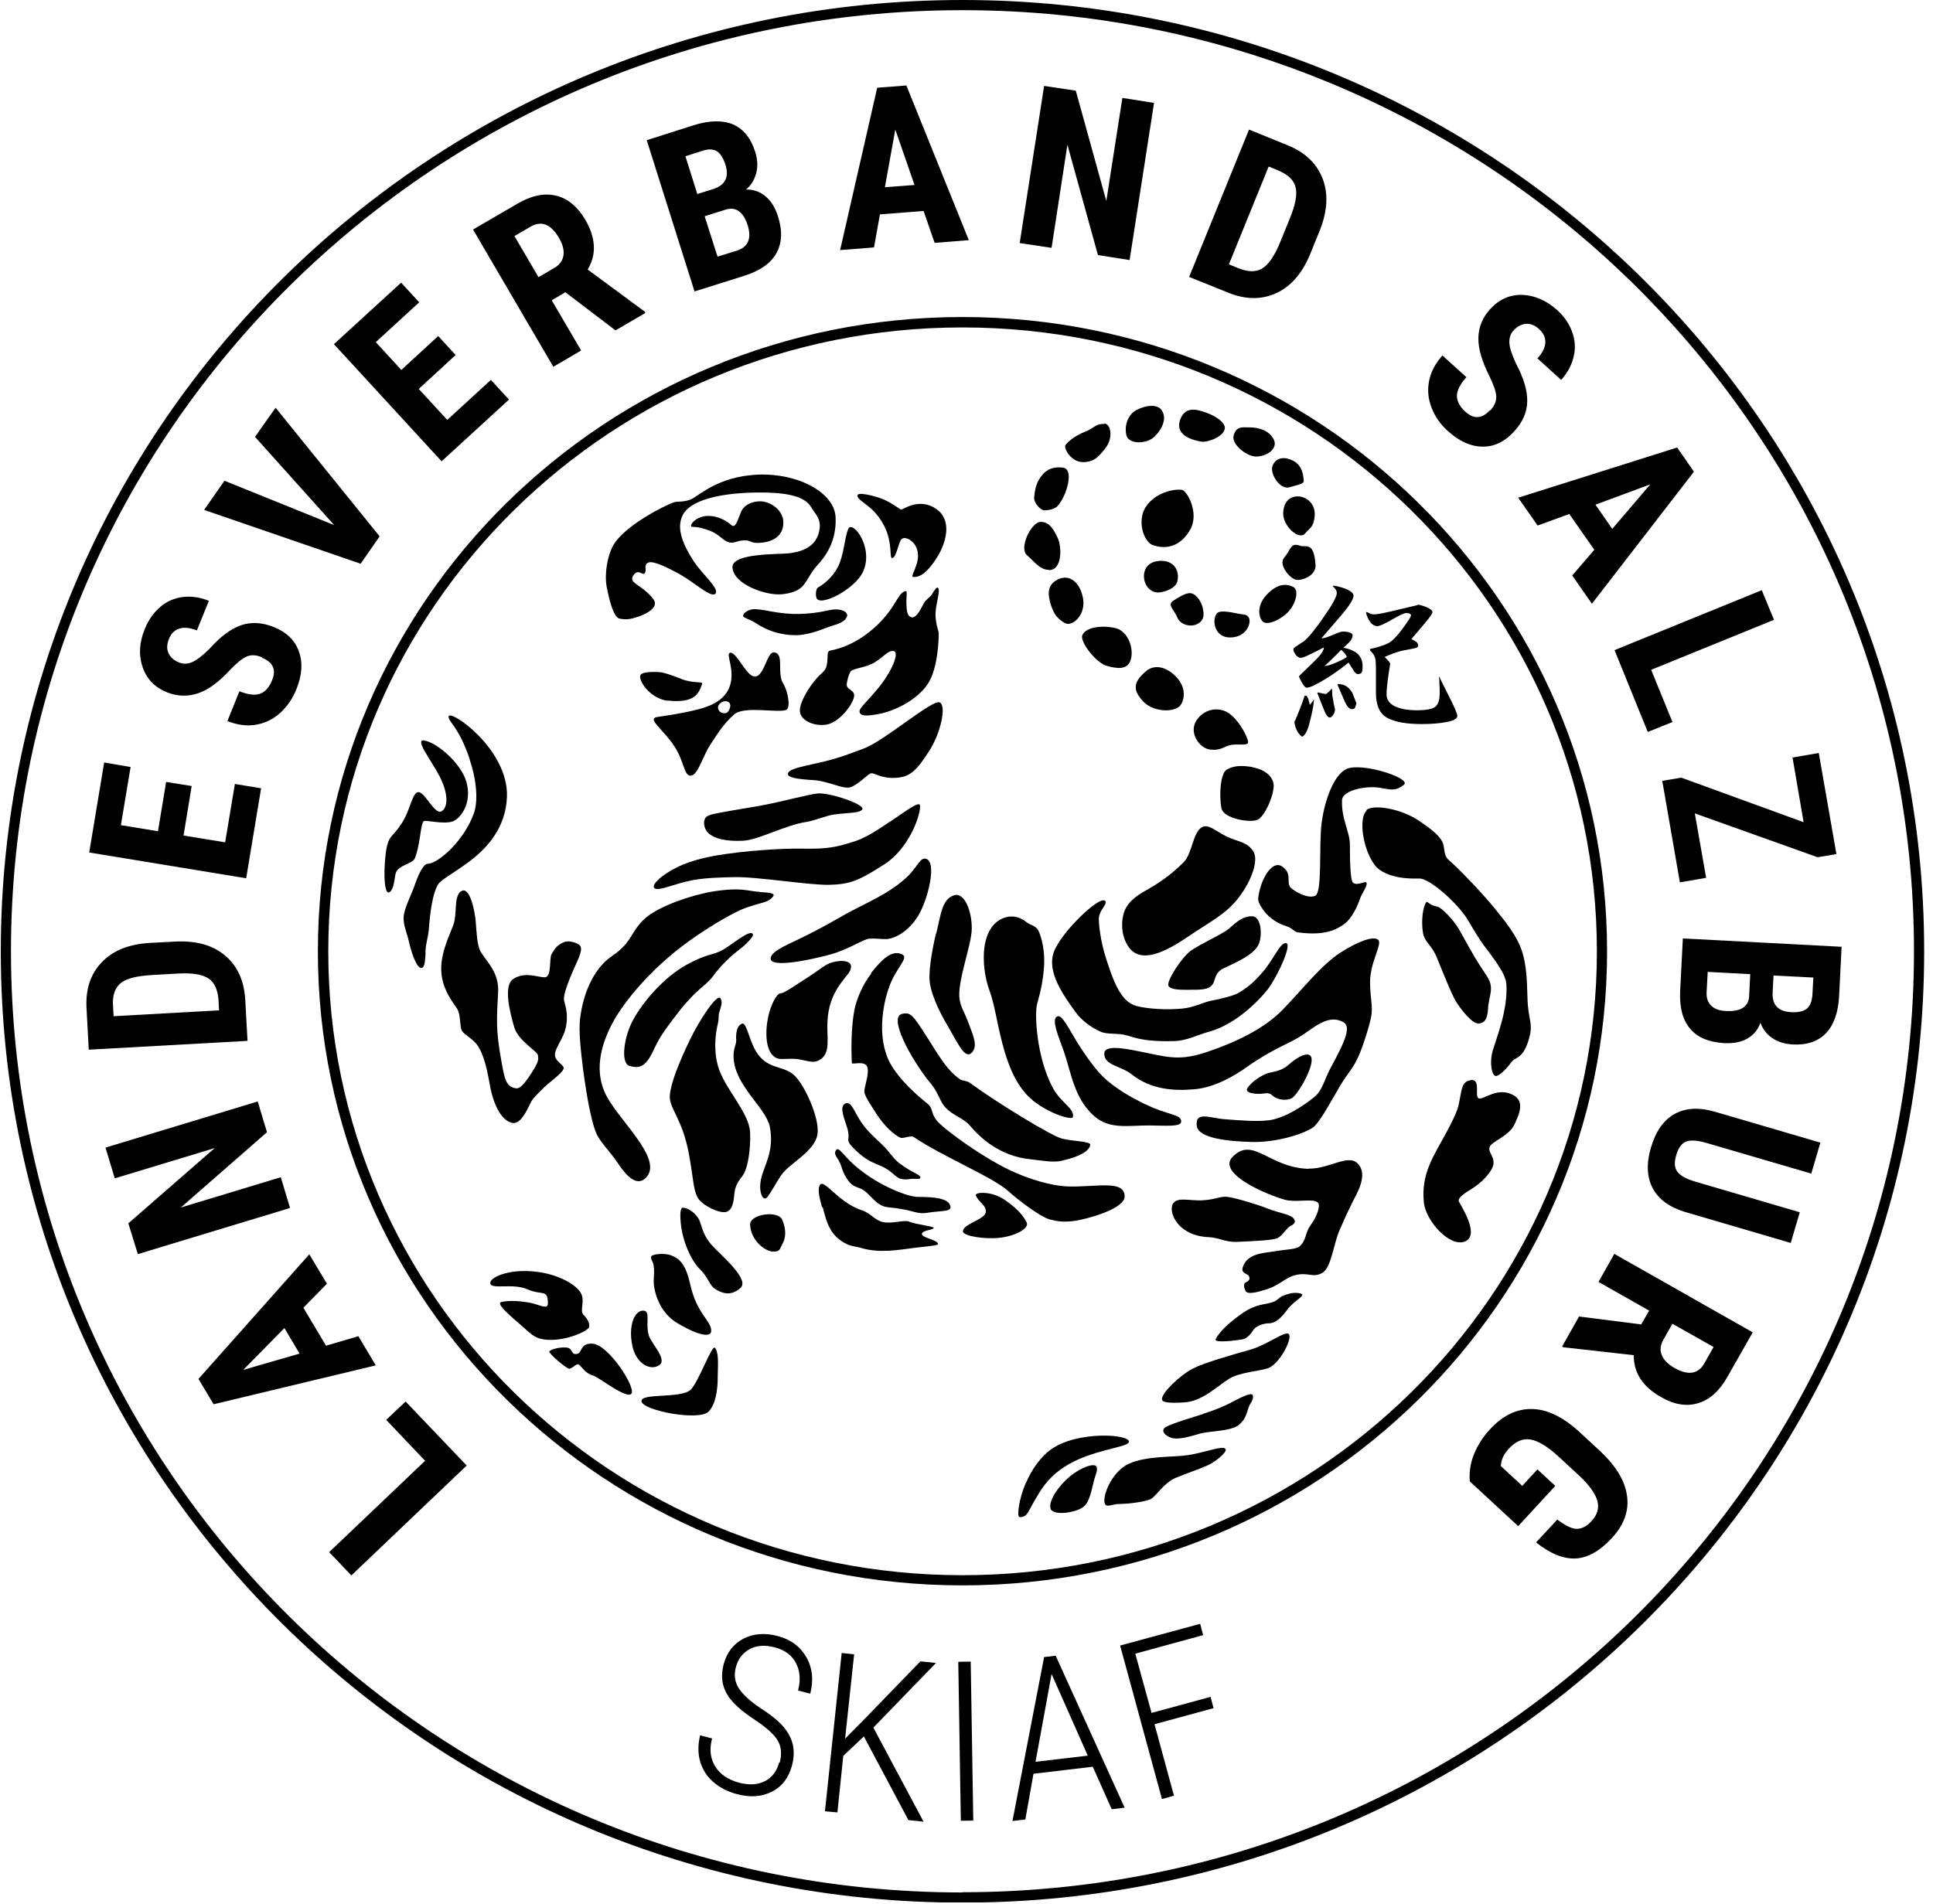 <svg width="201" height="198" viewBox="0 0 201 198" fill="none" xmlns="http://www.w3.org/2000/svg">
<g clip-path="url(#clip0_237_182787)">
<path d="M100.082 196.801C154.715 196.801 199.023 152.987 199.023 98.918C199.023 44.849 154.715 1.058 100.082 1.058C45.449 1.058 1.14 44.873 1.14 98.942C1.14 153.01 45.449 196.825 100.082 196.825M0.082 98.942C0.082 44.285 44.861 0 100.082 0C155.303 0 200.082 44.285 200.082 98.942C200.082 153.598 155.303 197.883 100.082 197.883C44.861 197.883 0.082 153.575 0.082 98.942Z" fill="black" style="fill:black;fill-opacity:1;"/>
<path d="M100.081 163.829C136.511 163.829 166.05 134.784 166.05 98.942C166.05 63.1 136.511 34.055 100.081 34.055C63.651 34.055 34.136 63.1 34.136 98.942C34.136 134.784 63.675 163.829 100.081 163.829ZM33.054 98.942C33.054 62.512 63.063 32.973 100.081 32.973C137.099 32.973 167.109 62.512 167.109 98.942C167.109 135.372 137.099 164.887 100.081 164.887C63.063 164.887 33.054 135.348 33.054 98.942Z" fill="black" style="fill:black;fill-opacity:1;"/>
<path d="M44.202 151.929L40.157 147.672L42.179 145.767L48.529 152.423L36.535 163.852L34.23 161.43L44.202 151.929Z" fill="black" style="fill:black;fill-opacity:1;"/>
<path d="M31.15 140.781L29.574 138.124L25.294 142.474L31.15 140.781ZM31.573 136.054L33.901 139.958L37.264 138.97L39.075 142.004L22.213 146.049L20.637 143.415L32.161 130.457L33.995 133.514L31.549 136.007L31.573 136.054Z" fill="black" style="fill:black;fill-opacity:1;"/>
<path d="M26.798 114.558L27.762 117.756L18.802 125.588L29.197 122.437L30.161 125.635L14.333 130.433L13.345 127.234L22.329 119.403L11.934 122.554L10.97 119.356L26.798 114.558Z" fill="black" style="fill:black;fill-opacity:1;"/>
<path d="M11.816 105.691L22.776 105.08L22.729 104.092C22.658 102.987 22.329 102.211 21.718 101.787C21.106 101.364 20.071 101.176 18.637 101.246L15.768 101.411C14.215 101.505 13.157 101.764 12.569 102.234C11.981 102.704 11.699 103.457 11.746 104.492L11.816 105.715V105.691ZM25.739 108.255L9.229 109.172L8.994 104.798C8.9 102.869 9.418 101.293 10.57 100.094C11.722 98.871 13.369 98.212 15.509 98.071L18.19 97.93C20.354 97.813 22.094 98.283 23.387 99.365C24.681 100.447 25.387 101.975 25.504 103.998L25.739 108.278V108.255Z" fill="black" style="fill:black;fill-opacity:1;"/>
<path d="M19.931 81.75L19.085 86.9L23.412 87.606L24.423 81.538L27.151 81.985L25.599 91.345L9.277 88.664L10.83 79.304L13.581 79.774L12.57 85.819L16.427 86.454L17.274 81.326L19.931 81.75Z" fill="black" style="fill:black;fill-opacity:1;"/>
<path d="M27.269 68.368C26.634 68.109 26.117 68.085 25.67 68.274C25.223 68.462 24.659 68.909 23.977 69.614C22.777 70.931 21.648 71.754 20.59 72.107C19.532 72.46 18.473 72.436 17.391 72.013C16.098 71.496 15.251 70.625 14.828 69.379C14.405 68.156 14.475 66.815 15.063 65.404C15.439 64.464 15.98 63.711 16.662 63.123C17.344 62.535 18.144 62.206 19.014 62.088C19.908 61.994 20.802 62.112 21.719 62.488L20.472 65.569C19.767 65.287 19.155 65.216 18.638 65.381C18.144 65.545 17.768 65.898 17.556 66.486C17.344 67.027 17.321 67.521 17.532 67.944C17.721 68.368 18.097 68.697 18.638 68.909C19.061 69.073 19.508 69.073 19.978 68.862C20.449 68.673 21.037 68.203 21.766 67.498C22.918 66.204 24 65.404 25.058 65.028C26.117 64.675 27.246 64.722 28.468 65.216C29.809 65.757 30.679 66.604 31.079 67.756C31.502 68.909 31.408 70.226 30.82 71.684C30.421 72.671 29.856 73.495 29.127 74.153C28.398 74.812 27.551 75.212 26.611 75.376C25.67 75.541 24.682 75.4 23.647 75L24.894 71.895C25.787 72.248 26.493 72.342 27.034 72.154C27.575 71.966 27.998 71.496 28.304 70.719C28.751 69.638 28.374 68.862 27.246 68.415" fill="black" style="fill:black;fill-opacity:1;"/>
<path d="M34.748 54.61L26.517 45.437L28.657 42.404L39.475 55.785L37.5 58.631L21.225 53.034L23.342 50L34.748 54.61Z" fill="black" style="fill:black;fill-opacity:1;"/>
<path d="M47.377 36.924L43.543 40.452L46.507 43.674L51.046 39.511L52.927 41.557L45.919 47.977L34.724 35.795L41.709 29.398L43.59 31.444L39.075 35.583L41.732 38.476L45.566 34.948L47.377 36.924Z" fill="black" style="fill:black;fill-opacity:1;"/>
<path d="M55.984 28.834L57.631 27.869C58.195 27.54 58.524 27.093 58.595 26.529C58.666 25.988 58.501 25.376 58.125 24.741C57.278 23.307 56.314 22.93 55.185 23.565L53.492 24.553L55.984 28.81V28.834ZM58.807 30.386L57.372 31.232L60.429 36.453L57.537 38.147L49.188 23.871L53.797 21.19C55.232 20.343 56.572 20.061 57.795 20.343C59.018 20.626 60.03 21.472 60.853 22.836C61.958 24.741 62.052 26.458 61.111 28.034L67.038 32.408L67.109 32.549L64.004 34.36L58.807 30.409V30.386Z" fill="black" style="fill:black;fill-opacity:1;"/>
<path d="M73.271 22.483L74.611 26.693L76.657 26.058C77.222 25.87 77.598 25.564 77.786 25.117C77.975 24.671 77.951 24.13 77.763 23.471C77.316 22.06 76.563 21.496 75.529 21.778L73.294 22.483H73.271ZM72.518 20.179L74.165 19.661C75.411 19.262 75.834 18.415 75.434 17.121C75.199 16.416 74.894 15.945 74.517 15.71C74.118 15.498 73.6 15.475 72.965 15.71L71.272 16.251L72.518 20.202V20.179ZM72.236 30.362L67.25 14.581L72.118 13.029C73.765 12.512 75.129 12.488 76.211 12.935C77.293 13.405 78.069 14.346 78.515 15.757C78.774 16.557 78.821 17.309 78.633 17.991C78.468 18.674 78.116 19.262 77.575 19.708C78.351 19.708 79.009 19.92 79.597 20.414C80.185 20.908 80.609 21.59 80.891 22.483C81.385 24.012 81.314 25.306 80.726 26.34C80.138 27.399 79.033 28.151 77.434 28.669L72.213 30.315L72.236 30.362Z" fill="black" style="fill:black;fill-opacity:1;"/>
<path d="M92.014 19.473L95.095 19.238L93.096 13.476L92.014 19.473ZM96.036 21.943L91.497 22.295L90.885 25.729L87.358 26.011L91.215 9.125L94.249 8.89L100.74 24.976L97.188 25.259L96.036 21.943Z" fill="black" style="fill:black;fill-opacity:1;"/>
<path d="M117.461 27.046L114.168 26.529L110.993 15.052L109.347 25.776L106.031 25.282L108.571 8.937L111.864 9.431L115.039 20.908L116.708 10.184L120.001 10.701L117.461 27.046Z" fill="black" style="fill:black;fill-opacity:1;"/>
<path d="M131.925 17.309L127.786 27.493L128.703 27.869C129.738 28.292 130.561 28.316 131.22 27.94C131.855 27.563 132.466 26.717 133.031 25.4L134.112 22.742C134.7 21.307 134.912 20.226 134.724 19.497C134.559 18.767 133.995 18.203 133.031 17.78L131.902 17.309H131.925ZM123.647 28.81L129.879 13.476L133.924 15.122C135.712 15.851 136.911 17.004 137.523 18.556C138.134 20.131 138.04 21.895 137.264 23.895L136.253 26.387C135.43 28.41 134.254 29.774 132.725 30.48C131.196 31.185 129.503 31.185 127.645 30.409L123.67 28.81H123.647Z" fill="black" style="fill:black;fill-opacity:1;"/>
<path d="M154.95 42.709C155.397 42.215 155.609 41.721 155.585 41.227C155.562 40.734 155.327 40.052 154.903 39.181C154.104 37.606 153.704 36.265 153.727 35.136C153.751 34.031 154.151 33.043 154.927 32.173C155.868 31.138 156.973 30.644 158.266 30.668C159.56 30.715 160.783 31.232 161.912 32.243C162.664 32.926 163.182 33.678 163.487 34.548C163.793 35.395 163.84 36.265 163.629 37.112C163.417 37.982 162.994 38.782 162.335 39.511L159.866 37.276C160.383 36.712 160.665 36.148 160.689 35.63C160.712 35.113 160.501 34.642 160.03 34.219C159.607 33.819 159.137 33.655 158.666 33.678C158.196 33.725 157.749 33.96 157.373 34.384C157.067 34.713 156.926 35.16 156.949 35.654C156.973 36.171 157.208 36.877 157.631 37.794C158.431 39.299 158.831 40.616 158.807 41.745C158.784 42.874 158.337 43.909 157.443 44.873C156.479 45.931 155.374 46.472 154.174 46.449C152.951 46.449 151.752 45.908 150.576 44.849C149.776 44.144 149.212 43.321 148.859 42.403C148.506 41.486 148.412 40.569 148.6 39.628C148.789 38.688 149.235 37.817 149.988 36.971L152.481 39.228C151.846 39.934 151.517 40.569 151.493 41.157C151.493 41.721 151.775 42.286 152.41 42.85C153.281 43.626 154.127 43.556 154.95 42.639" fill="black" style="fill:black;fill-opacity:1;"/>
<path d="M165.885 52.469L167.649 55.009L171.6 50.376L165.885 52.493V52.469ZM165.791 57.197L163.181 53.457L159.888 54.657L157.866 51.764L174.399 46.543L176.139 49.059L165.533 62.794L163.486 59.854L165.768 57.197H165.791Z" fill="black" style="fill:black;fill-opacity:1;"/>
<path d="M171.695 69.662L173.906 75.094L171.342 76.129L167.885 67.615L183.195 61.383L184.465 64.464L171.695 69.662Z" fill="black" style="fill:black;fill-opacity:1;"/>
<path d="M176.234 84.596L177.41 91.298L174.681 91.769L172.847 81.209L174.823 80.88L187.546 85.513L186.394 78.787L189.122 78.316L190.956 88.829L189.004 89.158L176.234 84.596Z" fill="black" style="fill:black;fill-opacity:1;"/>
<path d="M184.418 101.458L184.324 103.198C184.254 104.515 184.889 105.197 186.253 105.268C187.005 105.315 187.546 105.174 187.899 104.892C188.228 104.61 188.417 104.116 188.464 103.434L188.558 101.67L184.418 101.458ZM181.996 101.317L177.575 101.082L177.457 103.222C177.433 103.81 177.598 104.28 177.951 104.61C178.304 104.939 178.821 105.127 179.503 105.15C180.985 105.221 181.784 104.727 181.878 103.669L181.996 101.317ZM174.988 97.601L191.497 98.471L191.239 103.575C191.145 105.292 190.698 106.585 189.875 107.455C189.052 108.302 187.923 108.702 186.441 108.631C185.594 108.584 184.889 108.372 184.301 107.973C183.713 107.573 183.29 107.032 183.054 106.373C182.796 107.102 182.349 107.643 181.69 108.02C181.032 108.396 180.232 108.537 179.291 108.49C177.692 108.396 176.493 107.902 175.74 106.985C174.964 106.068 174.635 104.774 174.705 103.104L174.988 97.625V97.601Z" fill="black" style="fill:black;fill-opacity:1;"/>
<path d="M186.229 129.28L175.246 126.058C173.6 125.564 172.471 124.741 171.859 123.589C171.248 122.436 171.177 121.025 171.671 119.355C172.165 117.662 172.988 116.486 174.141 115.851C175.293 115.216 176.704 115.146 178.374 115.64L189.286 118.838L188.346 122.06L177.41 118.862C176.516 118.603 175.834 118.556 175.34 118.72C174.87 118.909 174.517 119.379 174.305 120.132C174.07 120.884 174.117 121.472 174.423 121.872C174.729 122.272 175.317 122.601 176.163 122.86L187.146 126.082L186.206 129.28H186.229Z" fill="black" style="fill:black;fill-opacity:1;"/>
<path d="M173.906 137.676L172.966 139.323C172.636 139.911 172.589 140.452 172.801 140.945C173.013 141.463 173.459 141.886 174.094 142.262C175.529 143.086 176.587 142.921 177.222 141.792L178.187 140.099L173.906 137.676ZM170.661 137.747L171.484 136.312L166.216 133.325L167.862 130.409L182.255 138.57L179.621 143.203C178.798 144.661 177.787 145.579 176.587 145.931C175.388 146.308 174.094 146.096 172.707 145.296C170.802 144.214 169.861 142.756 169.885 140.945L162.57 140.122L162.429 140.052L164.193 136.924L170.684 137.747H170.661Z" fill="black" style="fill:black;fill-opacity:1;"/>
<path d="M152.833 154.022C152.762 153.081 152.903 152.14 153.28 151.223C153.656 150.306 154.22 149.412 154.973 148.612C156.266 147.225 157.701 146.519 159.277 146.543C160.853 146.566 162.475 147.342 164.145 148.848L166.332 150.87C168.002 152.422 168.966 153.975 169.178 155.55C169.413 157.126 168.872 158.608 167.579 159.995C166.356 161.312 165.109 162.018 163.863 162.088C162.593 162.159 161.205 161.595 159.724 160.419L161.934 158.043C162.781 158.678 163.44 159.008 163.957 159.008C164.474 159.008 164.992 158.749 165.486 158.208C166.097 157.549 166.309 156.844 166.097 156.091C165.885 155.339 165.274 154.468 164.216 153.481L162.028 151.458C160.923 150.447 159.959 149.859 159.159 149.718C158.36 149.577 157.607 149.906 156.901 150.659C156.455 151.152 156.196 151.623 156.102 152.117L156.055 152.469L158.289 154.539L159.865 152.822L161.723 154.539L157.866 158.725L152.856 154.092L152.833 154.022Z" fill="black" style="fill:black;fill-opacity:1;"/>
<path d="M48.859 78.998C47.683 75.541 46.671 75.141 46.648 74.553C46.601 73.589 52.88 77.846 52.716 82.855C52.598 86.124 50.623 88.264 48.67 89.699C47.142 90.828 45.848 91.486 45.542 92.004C45.025 92.85 44.743 94.638 44.602 96.543C44.531 97.46 44.273 98.142 44.249 98.871C44.249 99.694 44.178 100.423 43.967 100.611C43.52 101.011 42.885 99.553 42.532 97.977C42.321 97.013 41.944 96.284 41.968 95.437C41.991 94.497 42.767 93.133 43.167 91.933C43.567 90.757 44.084 89.84 44.461 89.84C45.519 89.84 48.247 87.488 49.282 84.572C49.729 83.302 49.564 81.115 48.835 78.998" fill="#E2001A" style="fill:#E2001A;fill:color(display-p3 0.886 0 0.102);fill-opacity:1;"/>
<path d="M44.084 77.022C45.237 77.116 47.918 79.257 48.506 81.35C49.117 83.561 47.871 85.16 47.048 85.442C46.084 85.748 44.32 85.277 44.084 85.395C43.708 85.607 43.732 87.841 43.12 89.299C42.885 89.84 41.38 89.981 41.145 90.828C41.004 91.392 40.98 92.403 40.557 92.756C39.757 93.391 39.922 89.252 40.251 87.958C40.51 86.876 40.862 87.018 41.756 85.654C42.673 84.266 42.862 82.408 43.497 82.385C44.179 82.338 45.19 84.76 45.895 84.384C46.578 84.031 46.672 82.596 45.707 80.738C44.79 78.974 43.12 76.928 44.084 76.999" fill="#E2001A" style="fill:#E2001A;fill:color(display-p3 0.886 0 0.102);fill-opacity:1;"/>
<path d="M69.437 72.883C67.768 72.695 66.474 71.025 66.568 70.296C66.639 69.849 67.838 69.873 68.473 69.896C69.038 69.92 70.072 70.296 70.872 70.625C72.165 71.119 73.106 70.837 73.012 71.119C72.659 72.177 72.189 73.165 69.414 72.86" fill="#E2001A" style="fill:#E2001A;fill:color(display-p3 0.886 0 0.102);fill-opacity:1;"/>
<path d="M47.941 92.709C48.811 92.074 49.376 94.661 49.47 95.884C49.564 97.107 49.611 98.001 49.846 98.683C50.152 99.624 51.916 100.87 51.798 103.128C51.657 105.95 51.539 107.008 52.104 110.183C52.457 112.135 52.574 113.1 53.727 113.194C54.056 113.194 54.479 112.817 55.208 111.688C55.937 110.56 56.032 110.254 55.937 109.76C55.867 109.29 53.891 108.278 53.468 106.82C52.998 105.221 52.339 102.516 53.35 101.834C54.55 101.011 55.914 101.646 56.643 101.646C57.395 101.646 57.09 99.694 57.349 99.247C57.701 98.612 57.983 98.26 58.666 97.977C59.018 97.813 59.794 97.954 60.218 98.26C60.735 98.636 60.171 99.624 59.583 100.964C58.995 102.328 58.595 103.481 58.642 103.951C58.689 104.421 59.112 105.197 58.877 106.632C58.642 108.161 57.466 109.148 57.748 109.972C57.889 110.371 58.572 110.818 58.618 111.03C58.689 111.406 57.584 112.229 57.019 112.7C56.455 113.17 55.632 114.017 55.349 114.393C55.067 114.746 54.338 116.957 53.303 116.792C52.175 116.604 51.304 114.957 50.928 112.794C50.552 110.63 50.105 109.031 49.258 108.278C48.411 107.526 47.988 107.432 47.918 106.844C47.824 106.185 47.824 105.433 47.565 104.962C47.283 104.492 46.154 103.198 45.919 101.411C45.66 99.459 46.671 97.436 47.118 96.26C47.588 95.037 47.142 93.25 47.941 92.686" fill="#E2001A" style="fill:#E2001A;fill:color(display-p3 0.886 0 0.102);fill-opacity:1;"/>
<path d="M74.659 73.565C74.659 73.918 74.965 74.2 75.341 74.177C75.576 74.177 75.764 74.059 75.905 73.612C75.999 73.306 75.905 72.93 75.435 72.93C75.035 72.93 74.682 73.26 74.659 73.565ZM75.882 67.897C76.587 67.686 77.599 70.437 78.539 70.367C79.48 70.273 79.762 67.803 80.468 67.85C81.62 67.944 80.727 69.99 81.456 71.119C81.902 71.848 82.255 73.589 81.761 73.824C80.962 74.2 77.434 73.377 76.352 74.294C75.2 75.306 74.565 76.387 73.836 77.493C73.106 78.575 72.589 80.597 71.86 80.668C71.108 80.762 71.178 79.21 70.12 77.61C68.967 75.87 67.368 74.835 68.215 74.6C68.473 74.529 69.767 74.388 71.249 74.083C73.083 73.706 75.223 73.236 75.882 71.378C76.47 69.708 75.458 68.038 75.882 67.921" fill="#E2001A" style="fill:#E2001A;fill:color(display-p3 0.886 0 0.102);fill-opacity:1;"/>
<path d="M66.31 64.158C67.533 63.734 68.168 63.217 68.097 62.653C68.05 62.323 67.415 61.665 66.78 61.194C66.075 60.654 65.439 60.442 65.886 59.807C66.404 59.101 66.827 59.924 67.039 59.619C67.321 59.242 66.851 58.772 67.415 58.513C67.885 58.278 69.461 59.031 70.825 59.807C72.26 60.63 74 62.253 74.4 61.735C74.823 61.194 73.012 59.736 72.072 58.278C71.107 56.749 70.261 55.009 70.99 53.574C71.978 51.646 76.211 51.199 79.221 51.223C82.326 51.246 83.76 51.764 84.348 52.751C84.795 53.504 85.312 53.88 85.242 54.868C85.03 57.032 83.125 57.408 82.02 57.549C80.985 57.667 76.093 57.502 76.164 59.007C76.258 60.771 79.645 61.971 81.314 61.806C82.443 61.688 83.172 61.383 83.619 60.771C84.113 60.112 84.348 59.477 85.007 58.772C85.759 57.949 87.006 56.373 86.888 53.81C86.794 51.27 83.055 49.2 78.845 49.365C74.494 49.529 72.542 51.74 71.695 51.999C70.872 52.257 70.378 52.116 70.026 52.257C68.803 52.728 65.534 54.421 64.075 56.255C63.158 57.408 62.829 59.713 63.088 61.053C63.417 62.7 63.84 64.252 64.452 64.346C65.134 64.463 65.534 64.416 66.286 64.158" fill="#E2001A" style="fill:#E2001A;fill:color(display-p3 0.886 0 0.102);fill-opacity:1;"/>
<path d="M81.385 53.786C81.714 55.268 80.867 56.444 78.751 56.467C77.904 56.467 78.069 56.068 77.034 56.232C76.658 56.279 76.211 56.538 75.764 56.397C75.129 56.185 74.823 55.621 73.977 55.268C73.177 54.939 72.542 54.797 72.001 54.797C71.531 54.797 72.236 53.763 73.436 53.669C74.635 53.575 75.623 54.233 76.023 54.586C76.469 54.986 76.634 54.28 77.034 53.292C77.34 52.516 78.163 52.14 79.056 52.14C79.997 52.14 81.15 52.892 81.361 53.81" fill="#E2001A" style="fill:#E2001A;fill:color(display-p3 0.886 0 0.102);fill-opacity:1;"/>
<path d="M89.169 51.576C89.028 51.082 91.027 51.576 91.897 51.952C92.815 52.352 93.591 52.987 93.708 53.01C93.873 53.01 95.566 51.717 97.33 52.916C99 54.045 98.459 56.327 97.448 57.949C96.436 59.572 95.684 60.019 95.002 60.019C94.508 60.019 95.66 58.772 95.425 57.408C95.237 56.256 94.085 55.691 93.732 56.091C93.403 56.444 93.238 57.973 92.768 58.043C92.462 58.09 92.838 56.444 91.945 54.704C90.839 52.54 89.334 52.258 89.146 51.576" fill="#E2001A" style="fill:#E2001A;fill:color(display-p3 0.886 0 0.102);fill-opacity:1;"/>
<path d="M78.609 63.358C79.809 63.452 80.679 63.782 82.49 63.852C83.101 63.876 84.23 63.829 85.194 63.664C85.829 63.57 86.37 63.382 86.935 63.382C87.758 63.382 88.275 63.782 88.04 64.205C87.664 64.887 86.817 64.934 85.806 65.334C84.653 65.804 83.501 66.086 82.631 66.063C81.055 66.039 79.715 65.546 78.68 64.863C77.857 64.299 77.151 64.299 77.292 63.946C77.386 63.688 77.927 63.311 78.586 63.358" fill="#E2001A" style="fill:#E2001A;fill:color(display-p3 0.886 0 0.102);fill-opacity:1;"/>
<path d="M87.147 58.913C86.606 60.042 85.618 60.795 85.03 61.124C84.842 61.242 84.795 61.853 84.889 62.159C85.171 63.194 88.91 61.312 89.757 59.431C90.886 56.867 88.605 54.045 88.205 55.009C87.805 55.95 87.781 57.62 87.147 58.937" fill="#E2001A" style="fill:#E2001A;fill:color(display-p3 0.886 0 0.102);fill-opacity:1;"/>
<path d="M94.767 64.205C95.19 64.322 95.613 63.64 96.06 62.747C96.225 62.394 96.695 62.135 96.883 61.853C97.213 61.312 97.424 60.959 97.565 61.171C97.8 61.618 97.213 62.982 97.283 64.111C97.354 65.169 97.589 65.498 97.612 65.875C97.612 66.439 97.542 69.52 96.483 71.119C95.425 72.742 93.144 73.894 91.545 74.224C89.945 74.553 89.475 74.435 89.381 74.059C89.287 73.683 90.086 73.071 91.38 71.496C92.721 69.849 93.591 67.803 92.909 67.709C92.344 67.638 91.897 68.297 91.004 68.861C89.992 69.473 88.722 69.496 88.464 69.826C88.228 70.131 88.064 70.931 88.04 71.19C88.04 71.778 88.887 71.731 88.816 72.413C88.722 73.189 87.405 75 86.088 75.329C84.771 75.635 83.172 74.953 83.172 73.918C83.172 72.812 84.513 70.837 85.383 70.084C85.9 69.638 85.994 69.332 86.041 68.579C86.088 67.921 85.994 67.709 86.441 67.638C87.288 67.474 88.487 67.074 89.781 66.18C91.215 65.193 92.274 63.97 92.885 62.982C93.52 61.994 93.661 61.618 94.155 61.477C94.39 61.406 94.226 62.041 94.249 62.747C94.273 63.429 94.296 64.087 94.79 64.205" fill="#E2001A" style="fill:#E2001A;fill:color(display-p3 0.886 0 0.102);fill-opacity:1;"/>
<path d="M85.853 79.163C87.499 78.763 89.192 78.081 89.945 77.799C92.132 76.905 96.883 72.789 97.683 73.048C98.459 73.283 97.847 76.247 96.577 78.175C95.354 80.056 94.672 80.856 93.049 80.903C91.497 80.974 90.862 80.268 90.486 80.456C90.11 80.644 89.122 81.703 88.369 81.891C87.617 82.079 86.112 81.232 84.606 81.138C83.101 81.044 81.714 80.903 81.949 80.386C82.207 79.868 83.877 79.657 85.853 79.163Z" fill="#E2001A" style="fill:#E2001A;fill:color(display-p3 0.886 0 0.102);fill-opacity:1;"/>
<path d="M73.247 85.371C73.318 84.736 74 84.713 75.105 84.478C76.493 84.219 78.374 83.937 79.432 83.725C81.525 83.325 83.971 82.643 85.006 82.526C86.182 82.385 90.157 83.702 89.639 84.219C89.263 84.595 88.299 84.501 86.723 84.713C85.971 84.807 84.748 85.348 83.83 85.489C81.714 85.795 78.844 87.37 77.269 87.441C75.858 87.511 73.012 87.394 73.224 85.348" fill="#E2001A" style="fill:#E2001A;fill:color(display-p3 0.886 0 0.102);fill-opacity:1;"/>
<path d="M92.556 85.466C94.155 84.36 95.59 83.302 95.66 83.749C95.801 84.572 94.602 88.194 91.968 89.887C89.334 91.581 88.44 91.957 86.276 92.027C84.113 92.074 78.656 91.157 76.305 91.228C75.223 91.251 73.506 91.275 72.048 91.534C70.119 91.91 68.543 92.686 68.097 92.404C67.532 92.051 69.084 90.734 71.036 89.911C71.766 89.605 73.012 89.229 74.494 88.97C77.457 88.476 81.314 88.217 83.454 88.264C86.041 88.311 86.982 88.123 88.981 87.465C89.992 87.135 91.333 86.289 92.556 85.442" fill="#E2001A" style="fill:#E2001A;fill:color(display-p3 0.886 0 0.102);fill-opacity:1;"/>
<path d="M79.009 92.78C79.973 92.827 80.585 92.897 80.42 93.179C79.856 94.073 78.609 93.791 76.375 94.943C74.682 95.814 72.659 97.13 71.671 97.86C67.509 100.846 64.898 104.28 63.887 106.044C62.617 108.278 61.747 111.053 62.876 113.593C64.075 116.345 69.084 120.484 67.179 122.483C66.239 123.448 65.157 122.366 64.216 120.931C63.534 119.896 62.57 118.956 62.123 118.109C61.535 117.004 61.018 114.087 60.641 111.289C60.383 109.266 60.171 107.22 60.312 105.997C60.712 102.657 62.099 100.658 63.228 99.741C63.863 99.224 64.099 99.2 64.898 98.377C65.698 97.53 66.051 96.284 67.344 95.296C68.779 94.191 71.86 93.085 74.188 92.709C77.222 92.239 77.739 92.709 79.033 92.756" fill="#E2001A" style="fill:#E2001A;fill:color(display-p3 0.886 0 0.102);fill-opacity:1;"/>
<path d="M78.303 97.225C78.303 97.39 77.856 97.954 77.292 98.424C76.445 99.106 75.293 99.93 73.976 101.74C73.506 102.375 72.259 103.034 70.566 105.245C69.437 106.726 68.708 107.62 68.026 109.078C67.414 110.395 66.85 111.336 65.415 110.842C64.522 110.536 64.874 107.808 65.839 106.068C66.803 104.28 68.967 101.67 71.412 100.329C73.459 99.201 74.117 99.342 75.058 98.848C75.975 98.377 78.209 96.402 78.303 97.249" fill="#E2001A" style="fill:#E2001A;fill:color(display-p3 0.886 0 0.102);fill-opacity:1;"/>
<path d="M84.395 97.013C86.206 96.096 88.017 94.99 88.699 94.661C91.404 93.297 92.885 92.545 94.296 91.228C95.425 90.169 95.66 89.134 96.295 89.323C97.448 89.652 96.507 93.556 95.472 95.249C94.438 96.942 92.956 97.672 92.086 97.672C91.521 97.672 90.98 97.578 90.416 97.625C89.734 97.672 88.229 98.777 86.253 99.294C84.254 99.835 79.95 100.752 80.138 99.624C80.279 98.8 82.184 98.165 84.348 97.037" fill="#E2001A" style="fill:#E2001A;fill:color(display-p3 0.886 0 0.102);fill-opacity:1;"/>
<path d="M88.369 100.988C88.063 101.693 86.182 103.034 86.041 106.256C85.947 107.949 86.441 109.572 85.194 110.254C84.653 110.56 84.253 110.418 83.266 110.207C82.442 110.019 81.384 110.207 80.961 110.113C79.691 109.83 79.432 107.667 79.926 105.55C80.114 104.727 80.679 103.363 81.149 103.316C81.596 103.292 82.772 102.422 83.854 101.74C85.547 100.658 85.759 100.306 86.605 100.07C87.475 99.835 88.886 99.835 88.393 100.964" fill="#E2001A" style="fill:#E2001A;fill:color(display-p3 0.886 0 0.102);fill-opacity:1;"/>
<path d="M76.539 108.043C76.539 107.126 76.704 106.656 77.151 106.468C77.668 106.256 77.927 108.514 78.844 109.69C79.973 111.171 81.29 110.842 82.419 111.689C83.548 112.535 85.265 116.275 85.006 117.968C84.724 119.755 82.137 120.955 81.267 122.178C80.702 122.977 80.373 123.73 79.785 124.506C79.385 125.023 78.844 124.083 79.126 122.672C79.409 121.261 80.561 119.755 80.044 117.168C79.644 115.216 76.398 112.912 76.281 109.995C76.234 109.007 76.563 108.772 76.563 108.067" fill="#E2001A" style="fill:#E2001A;fill:color(display-p3 0.886 0 0.102);fill-opacity:1;"/>
<path d="M74.917 103.833C75.129 104.186 75.035 104.515 74.823 105.197C74.682 105.597 74.752 105.974 74.682 106.303C74.423 107.361 74.165 109.007 74.635 110.795C75.246 113.123 77.904 115.663 77.998 117.78C78.069 119.379 77.81 121.543 77.175 122.342C76.516 123.142 76.399 123.706 76.352 124.271C76.281 124.953 76.187 125.8 75.552 126.035C74.941 126.27 73.036 125.423 72.542 124.553C72.071 123.706 72.095 122.436 71.624 119.967C70.942 116.298 69.555 115.263 69.649 113.946C69.743 112.629 70.66 110.395 71.695 108.231C72.73 106.068 74.588 103.269 74.917 103.833Z" fill="#E2001A" style="fill:#E2001A;fill:color(display-p3 0.886 0 0.102);fill-opacity:1;"/>
<path d="M70.966 125.611C71.578 125.588 72.448 126.246 72.753 126.975C73.036 127.728 73.153 128.598 74.117 129.61C75.105 130.668 77.951 133.067 77.01 133.937C76.187 134.689 75.387 134.642 74.541 134.172C73.694 133.702 73.788 133.02 72.824 132.055C71.719 130.95 71.037 128.998 70.848 127.681C70.66 126.364 70.731 125.588 71.013 125.588" fill="#E2001A" style="fill:#E2001A;fill:color(display-p3 0.886 0 0.102);fill-opacity:1;"/>
<path d="M73.953 138.405C73.929 139.417 71.671 138.405 70.237 137.488C68.449 136.312 67.909 134.078 67.979 133.043C68.144 131.044 67.697 131.303 67.697 130.738C67.697 130.409 69.155 130.292 69.813 130.574C70.472 130.856 71.248 131.209 71.766 133.561C72.448 136.665 73.976 137.371 73.953 138.405Z" fill="#E2001A" style="fill:#E2001A;fill:color(display-p3 0.886 0 0.102);fill-opacity:1;"/>
<path d="M74.329 140.169C74.706 140.569 74.682 141.604 74.635 142.992C74.635 143.556 74.659 145.79 73.694 146.801C72.683 147.836 66.898 146.707 66.709 145.767C66.521 144.826 70.849 145.508 71.836 144.52C72.636 143.721 74.024 139.864 74.329 140.169Z" fill="#E2001A" style="fill:#E2001A;fill:color(display-p3 0.886 0 0.102);fill-opacity:1;"/>
<path d="M67.462 138.876C67.744 139.793 69.461 141.416 68.52 142.004C67.556 142.615 66.098 141.745 65.745 139.934C65.322 137.841 65.98 136.289 66.897 136.312C67.697 136.359 67.085 137.629 67.462 138.852" fill="#E2001A" style="fill:#E2001A;fill:color(display-p3 0.886 0 0.102);fill-opacity:1;"/>
<path d="M77.998 127.399C77.927 126.27 80.89 125.846 81.337 126.858C81.784 127.916 81.713 128.739 81.361 129.374C81.055 129.915 81.149 130.174 80.397 130.174C79.644 130.174 78.092 129.115 77.998 127.375" fill="#E2001A" style="fill:#E2001A;fill:color(display-p3 0.886 0 0.102);fill-opacity:1;"/>
<path d="M85.476 125.541C85.241 124.67 85.029 123.894 85.194 123.377C85.547 122.295 87.052 125.047 89.616 125.87C90.556 126.176 90.956 126.952 91.897 127.116C92.767 127.281 94.061 126.858 94.507 127.046C95.331 127.399 97.306 127.54 97.071 127.751C96.859 127.939 95.777 127.986 95.871 128.386C95.966 128.763 97.447 128.927 97.541 129.374C97.588 129.539 96.53 129.609 95.166 129.774C93.426 129.986 91.45 130.385 89.475 129.774C89.004 129.633 88.534 129.633 88.063 129.398C86.299 128.551 85.947 127.116 85.547 125.541" fill="#E2001A" style="fill:#E2001A;fill:color(display-p3 0.886 0 0.102);fill-opacity:1;"/>
<path d="M87.264 120.767C86.865 120.179 86.7 119.92 86.959 119.591C87.241 119.214 87.805 120.367 89.24 121.519C91.521 123.377 94.414 124.483 95.425 124.483C97.119 124.483 98.506 124.624 98.788 125.329C99.094 126.082 98.036 125.87 96.296 126.152C95.519 126.27 94.908 125.964 94.155 125.823C93.332 125.658 92.462 125.564 92.18 125.541C91.121 125.353 90.487 124.247 89.852 123.824C89.263 123.401 88.746 123.589 88.135 122.695C87.476 121.754 87.57 121.237 87.241 120.79" fill="#E2001A" style="fill:#E2001A;fill:color(display-p3 0.886 0 0.102);fill-opacity:1;"/>
<path d="M101.47 124.318C101.728 125.047 102.599 125.329 102.504 126.082C102.41 126.834 100.059 127.328 100.129 128.081C100.176 128.575 102.434 128.904 103.916 128.739C105.35 128.598 107.138 127.822 106.738 127.093C106.244 126.176 105.515 125.517 104.504 124.812C103.092 123.824 101.352 123.989 101.47 124.318Z" fill="#E2001A" style="fill:#E2001A;fill:color(display-p3 0.886 0 0.102);fill-opacity:1;"/>
<path d="M90.557 101.223C91.638 99.859 92.697 98.753 93.779 99.247C94.578 99.6 93.214 100.588 92.485 102.563C91.897 104.163 91.615 106.091 91.756 107.69C91.85 108.702 92.109 109.878 92.697 110.818C94.061 113.029 96.272 114.605 96.577 114.911C97.024 115.381 96.789 115.71 97.377 116.51C97.988 117.333 102.574 120.72 105.749 122.037C106.925 122.53 109.136 123.354 111.206 123.401C114.216 123.448 116.897 122.719 116.944 124.412C116.991 125.729 113.04 126.787 111.77 126.975C110.547 127.14 109.912 127.022 109.183 126.834C108.125 126.552 105.82 124.765 104.832 123.871C103.256 122.436 97.941 120.249 95.001 118.25C94.743 118.062 93.943 118.415 93.684 118.344C92.979 118.086 91.897 117.027 91.168 115.898C90.557 114.934 89.874 113.97 89.874 113.499C89.874 113.029 90.533 111.312 90.086 110.795C89.663 110.348 88.605 110.748 88.581 110.56C88.51 109.266 88.487 106.938 88.84 105.056C89.075 103.88 89.71 102.375 90.604 101.246" fill="#E2001A" style="fill:#E2001A;fill:color(display-p3 0.886 0 0.102);fill-opacity:1;"/>
<path d="M97.354 97.084C97.824 95.226 97.918 93.485 99.235 93.109C100.293 92.803 101.069 94.755 101.046 96.59C101.046 98.189 99.635 101.787 99.752 103.692C99.823 104.633 100.246 105.15 100.717 106.42C101.234 107.784 101.728 108.866 100.999 109.525C100.317 110.16 99.588 108.466 98.6 106.797C97.589 105.103 96.648 103.081 96.648 101.67C96.648 100.47 96.93 98.753 97.33 97.084" fill="#E2001A" style="fill:#E2001A;fill:color(display-p3 0.886 0 0.102);fill-opacity:1;"/>
<path d="M104.973 95.343C105.514 95.249 106.196 95.461 106.737 95.908C107.114 96.237 107.702 96.213 108.007 96.849C108.384 97.695 108.642 99.036 108.572 100.376C108.478 101.881 108.266 102.916 107.843 104.421C107.56 105.433 107.772 109.948 109.465 113.123C110.336 114.746 111.77 115.287 111.559 116.181C111.465 116.58 108.713 115.687 107.114 114.205C104.08 111.406 103.868 105.621 102.904 103.057C101.963 100.564 101.751 95.814 104.973 95.32" fill="#E2001A" style="fill:#E2001A;fill:color(display-p3 0.886 0 0.102);fill-opacity:1;"/>
<path d="M96.742 112.653C94.625 110.019 92.391 105.809 93.779 105.456C94.696 105.221 94.931 105.597 96.342 107.784C97.424 109.454 98.365 111.242 99.823 112.253C100.058 112.418 100.505 112.37 100.858 112.629C103.962 114.887 109.324 118.109 110.336 118.391C111.441 118.72 113.44 118.673 113.369 119.073C113.252 119.755 112.217 120.32 110.312 120.743C109.442 120.931 108.148 120.672 107.208 120.578C103.868 120.249 101.869 118.25 100.858 117.074C100.152 116.251 99.117 116.063 98.294 115.169C97.73 114.558 97.589 113.664 96.766 112.653" fill="#E2001A" style="fill:#E2001A;fill:color(display-p3 0.886 0 0.102);fill-opacity:1;"/>
<path d="M119.084 114.84C121.412 115.992 122.871 115.875 122.823 116.651C122.8 117.215 121.342 117.074 119.437 117.051C117.344 117.051 115.415 117.474 113.839 116.133C111.746 114.346 111.37 111.594 110.735 109.689C110.218 108.114 109.136 105.832 110.03 105.691C110.453 105.621 111.088 106.867 111.887 108.208C112.899 109.831 114.075 111.5 115.062 112.324C116.497 113.546 117.885 114.252 119.061 114.84" fill="#E2001A" style="fill:#E2001A;fill:color(display-p3 0.886 0 0.102);fill-opacity:1;"/>
<path d="M93.59 121.025C94.648 121.872 95.707 122.154 95.707 122.46C95.707 122.671 95.401 122.601 94.907 122.601C94.578 122.601 94.225 122.742 93.661 122.601C93.214 122.507 92.72 121.848 92.061 121.495C91.52 121.19 90.815 120.978 90.274 120.649C89.474 120.178 88.651 119.355 88.369 118.979C87.969 118.391 88.51 118.438 87.993 116.98C87.64 115.969 87.334 115.028 87.899 114.769C88.557 114.487 88.792 115.639 89.639 116.839C90.203 117.662 91.097 118.438 91.779 119.097C92.579 119.873 92.767 120.39 93.59 121.049" fill="#E2001A" style="fill:#E2001A;fill:color(display-p3 0.886 0 0.102);fill-opacity:1;"/>
<path d="M114.875 93.626C115.298 94.097 114.193 94.591 114.263 95.696C114.263 96.072 114.404 97.789 114.992 99.624C115.721 101.881 116.497 104.21 118.191 104.633C119.414 104.939 121.295 105.056 122.988 104.892C124.141 104.774 125.035 104.28 125.881 104.092C126.869 103.904 128.304 103.575 128.868 103.222C129.715 102.681 130.303 102.258 131.314 101.082C132.537 99.647 133.125 97.954 133.76 98.095C134.301 98.236 133.078 101.082 131.996 102.658C131.243 103.739 128.656 106.491 125.764 107.291C124.517 107.62 123.482 108.231 122.095 108.278C120.213 108.325 118.802 108.231 117.273 107.714C116.309 107.408 115.204 107.62 114.475 107.314C113.369 106.844 112.429 106.044 111.911 105.362C110.547 103.481 108.83 101.082 109.583 99.012C110.336 96.942 114.357 93.109 114.898 93.697" fill="#E2001A" style="fill:#E2001A;fill:color(display-p3 0.886 0 0.102);fill-opacity:1;"/>
<path d="M117.415 98.565C118.685 100.235 121.154 99.036 123.506 97.436C125.858 95.837 127.528 95.061 128.845 93.297C130.233 91.463 130.821 89.487 130.374 88.641C129.762 87.535 128.68 87.559 127.481 86.971C126.376 86.406 125.646 85.677 124.988 86.03C124.024 86.571 123.977 88.782 123.083 89.675C121.719 91.04 120.449 91.886 119.061 92.662C118.309 93.086 117.58 93.603 117.133 94.332C116.568 95.249 116.404 97.225 117.415 98.565Z" fill="#E2001A" style="fill:#E2001A;fill:color(display-p3 0.886 0 0.102);fill-opacity:1;"/>
<path d="M121.53 102.563C121.813 103.01 123.012 102.94 124.141 102.94C125.27 102.94 125.834 102.822 126.14 102.305C126.422 101.787 126.305 101.152 127.292 100.682C128.492 100.117 130.42 99.294 130.891 98.189C131.29 97.248 131.149 95.32 130.209 95.296C129.174 95.273 128.468 96.002 127.81 96.566C127.128 97.154 124.87 98.142 123.835 98.871C122.918 99.529 121.225 102.069 121.507 102.563" fill="#E2001A" style="fill:#E2001A;fill:color(display-p3 0.886 0 0.102);fill-opacity:1;"/>
<path d="M130.844 93.32C131.079 91.486 132.232 89.44 133.29 90.099C134.419 90.828 133.713 91.721 134.184 92.286C134.536 92.686 136.018 93.532 136.771 93.156C137.523 92.78 137.123 87.864 137.429 85.583C137.735 83.231 138.77 80.197 140.345 79.868C142.274 79.468 146.742 80.997 145.99 81.608C145.143 82.314 144.555 82.126 143.52 81.938C142.039 81.679 139.569 82.196 139.546 83.231C139.475 85.254 140.392 86.524 140.369 87.935C140.369 88.923 140.369 91.557 140.698 91.815C141.239 92.215 142.18 91.392 142.109 91.956C142.015 92.474 141.615 92.874 141.38 93.579C141.145 94.261 140.557 95.555 139.757 96.119C139.028 96.637 137.829 97.366 134.936 96.966C134.583 96.919 134.325 96.496 133.831 96.354C132.631 95.978 131.761 95.32 131.15 94.332C130.985 94.05 130.773 93.72 130.844 93.273" fill="#E2001A" style="fill:#E2001A;fill:color(display-p3 0.886 0 0.102);fill-opacity:1;"/>
<path d="M143.285 97.719C143.826 98.165 142.415 100.023 142.462 102.305C142.509 104.115 142.791 104.703 142.556 105.879C142.321 106.914 141.827 108.537 141.286 109.807C140.745 111.077 140.086 111.688 139.357 112.911C138.628 114.134 137.288 116.674 136.559 117.239C135.806 117.803 132.96 118.861 130.044 118.767C127.786 118.697 124.611 118.415 124.447 117.098C124.258 115.498 125.858 116.321 127.48 116.416C129.15 116.533 130.608 116.674 131.973 116.51C133.431 116.321 135.336 115.193 136.7 114.064C137.523 113.382 137.711 112.276 138.369 111.053C139.945 108.161 140.533 106.75 139.639 106.279C138.134 105.503 136.794 106.75 135.406 107.667C134.066 108.56 132.372 109.031 129.503 111.077C128.468 111.806 126.375 113.099 124.211 113.288C122.048 113.476 119.696 113.335 117.673 111.735C116.544 110.842 114.828 110.818 114.828 109.595C114.828 108.537 117.274 109.101 119.555 109.572C121.813 110.042 123.036 110.277 125.717 109.337C128.398 108.419 131.338 107.079 133.337 105.056C135.336 103.01 137.358 100.4 139.334 99.106C141.074 97.977 142.791 97.295 143.308 97.742" fill="#E2001A" style="fill:#E2001A;fill:color(display-p3 0.886 0 0.102);fill-opacity:1;"/>
<path d="M142.062 84.266C142.744 83.631 145.566 84.054 147.494 85.324C149 86.336 149.823 87.041 150.058 87.747C150.246 88.335 150.105 89.017 150.669 89.464C151.304 89.981 153.797 92.498 155.302 94.332C156.549 95.861 157.725 97.295 158.266 98.942C158.713 100.329 158.783 101.858 158.83 103.716C158.877 106.256 159.559 106.373 158.877 108.396C158.266 110.183 157.56 109.901 157.16 110.466C156.878 110.865 156.149 111.736 155.632 111.9C155.114 112.065 154.832 110.466 155.255 109.149C155.726 107.643 156.784 104.939 156.643 102.422C156.596 101.293 155.396 99.788 154.268 98.283C153.444 97.154 152.809 95.908 152.363 95.273C151.093 93.485 148.576 91.392 147.635 91.369C147.165 91.369 144.978 91.51 143.473 90.475C141.968 89.44 141.074 85.254 142.109 84.313" fill="#E2001A" style="fill:#E2001A;fill:color(display-p3 0.886 0 0.102);fill-opacity:1;"/>
<path d="M148.294 93.838C148.412 93.65 148.624 94.167 149.423 94.285C149.894 94.356 151.164 95.696 151.705 96.637C152.551 98.142 153.139 99.247 153.798 100.282C154.456 101.317 154.95 101.881 155.021 102.54C155.115 103.198 154.786 104.022 154.739 104.798C154.691 105.644 154.574 106.326 153.845 106.444C153.092 106.585 151.869 104.915 151.399 104.163C150.929 103.41 149.87 100.705 149.4 99.577C148.882 98.283 148.13 98.001 147.965 97.013C147.754 95.696 147.965 94.308 148.318 93.815" fill="#E2001A" style="fill:#E2001A;fill:color(display-p3 0.886 0 0.102);fill-opacity:1;"/>
<path d="M152.928 112.324C154.08 112.206 153.233 114.111 153.798 114.252C154.315 114.37 155.844 112.912 157.514 113.993C158.643 114.722 157.749 116.322 157.49 116.933C156.926 118.156 155.091 118.721 154.903 119.285C154.715 119.849 155.35 120.226 155.303 120.978C155.256 121.825 154.033 123.048 152.975 123.683C152.622 123.918 151.493 124.53 151.705 124.976C151.893 125.376 153.939 128.457 152.34 129.116C150.74 129.774 148.247 126.952 148.059 125.071C147.754 122.06 149.047 120.296 150.364 117.85C151.681 115.404 151.634 115.099 151.822 114.158C152.01 113.217 152.057 112.441 152.951 112.347" fill="#E2001A" style="fill:#E2001A;fill:color(display-p3 0.886 0 0.102);fill-opacity:1;"/>
<path d="M136.371 110.019C136.606 110.983 134.96 113.876 134.301 114.228C133.808 114.487 133.031 114.393 132.585 114.134C132.185 113.899 132.138 113.593 131.362 113.734C130.727 113.829 129.292 113.734 129.739 113.123C130.115 112.606 130.727 112.112 131.526 111.735C132.232 111.406 133.125 111.547 134.066 110.677C134.889 109.924 136.183 109.242 136.371 110.019Z" fill="#E2001A" style="fill:#E2001A;fill:color(display-p3 0.886 0 0.102);fill-opacity:1;"/>
<path d="M136.065 121.543C138.205 121.59 140.157 119.991 141.169 121.002C142.321 122.154 141.098 124.106 140.628 125.047C140.157 125.988 139.922 126.505 139.311 127.893C138.652 129.398 138.441 131.844 137.5 132.385C136.465 132.973 136.018 132.22 134.513 132.667C133.596 132.949 132.961 133.725 131.62 134.125C130.609 134.431 129.715 134.666 129.504 134.243C129.41 134.031 129.198 133.49 129.598 133.349C130.045 133.137 129.95 132.832 129.809 132.643C129.645 132.479 129.033 132.385 129.221 131.82C129.668 130.386 131.267 130.339 132.49 130.15C133.737 129.939 134.748 129.939 135.101 129.657C135.854 129.022 135.712 128.198 136.253 127.469C137.006 126.458 137.312 125.353 137.053 125.094C136.606 124.647 135.313 125 133.996 124.859C133.008 124.765 126.258 122.225 128.187 120.296C130.327 118.156 131.926 121.449 136.089 121.566" fill="#E2001A" style="fill:#E2001A;fill:color(display-p3 0.886 0 0.102);fill-opacity:1;"/>
<path d="M121.93 125.258C121.506 126.176 122.541 128.551 125.693 128.669C126.728 128.716 127.457 129.21 128.609 129.162C130.608 129.068 132.348 128.998 132.842 128.763C133.36 128.528 133.759 127.728 134.183 127.516C134.724 127.234 134.7 127.022 134.559 126.787C134.277 126.293 133.007 126.176 131.902 125.729C130.796 125.282 128.538 124.6 127.645 124.482C126.892 124.388 126.516 124.741 125.105 124.835C123.694 124.929 122.33 124.412 121.93 125.258Z" fill="#E2001A" style="fill:#E2001A;fill:color(display-p3 0.886 0 0.102);fill-opacity:1;"/>
<path d="M133.407 134.784C134.136 134.454 134.771 134.384 135.288 134.548C135.829 134.736 134.559 135.254 133.854 136.218C133.195 137.112 132.607 137.629 131.949 137.629C131.29 137.629 130.561 137.982 130.373 138.264C130.185 138.546 129.761 139.205 129.197 139.299C128.633 139.393 126.14 139.746 126.422 139.252C126.798 138.523 127.786 137.535 129.315 136.5C130.749 135.536 131.643 135.724 132.49 135.371C132.795 135.254 133.007 134.948 133.407 134.76" fill="#E2001A" style="fill:#E2001A;fill:color(display-p3 0.886 0 0.102);fill-opacity:1;"/>
<path d="M50.999 133.373C50.999 132.902 52.739 131.961 55.562 132.244C58.172 132.502 60.195 133.749 60.501 134.713C60.759 135.466 60.289 136.359 60.665 136.736C61.041 137.112 61.371 137.606 61.253 138.029C61.136 138.453 58.596 139.628 56.502 139.299C55.468 139.135 55.162 138.664 53.845 137.535C52.528 136.406 51.634 135.536 52.128 135.419C52.88 135.231 53.986 135.301 54.997 135.466C56.056 135.654 56.973 136.289 56.973 135.56C56.973 134.031 56.361 134.76 54.856 134.102C53.304 133.396 50.976 134.196 50.976 133.42" fill="#E2001A" style="fill:#E2001A;fill:color(display-p3 0.886 0 0.102);fill-opacity:1;"/>
<path d="M57.114 140.546C56.973 140.687 58.948 142.427 59.23 142.357C59.748 142.192 59.96 141.675 60.312 142.027C60.547 142.239 60.924 142.874 61.676 143.062C62.194 143.18 65.275 145.649 65.674 144.92C66.074 144.191 63.252 139.84 61.606 139.746C60.218 139.676 60.618 140.804 59.889 140.828C59.325 140.851 59.607 140.193 58.854 140.146C58.008 140.099 57.279 140.381 57.137 140.522" fill="#E2001A" style="fill:#E2001A;fill:color(display-p3 0.886 0 0.102);fill-opacity:1;"/>
<path d="M106.69 154.186C105.914 155.95 105.726 157.761 106.008 157.785C106.808 157.808 106.855 157.314 107.513 156.185C108.172 155.056 108.83 153.786 110.641 152.587C113.369 150.776 117.274 150.564 117.391 149.976C117.556 149.153 112.029 148.777 109.277 150.753C108.219 151.505 107.302 152.799 106.69 154.21" fill="#E2001A" style="fill:#E2001A;fill:color(display-p3 0.886 0 0.102);fill-opacity:1;"/>
<path d="M114.028 152.563C114.169 152.916 113.911 153.386 113.77 153.927C113.511 154.915 113.323 156.138 112.735 156.655C112.006 157.337 109.419 157.714 109.231 156.867C109.042 156.02 110.101 154.515 111.253 153.551C112.406 152.61 113.84 152.093 114.028 152.563Z" fill="#E2001A" style="fill:#E2001A;fill:color(display-p3 0.886 0 0.102);fill-opacity:1;"/>
<path d="M127.457 150.729C127.551 151.082 126.375 152.069 125.435 152.469C124.8 152.751 123.177 153.316 122.283 153.692C120.99 154.233 120.261 155.574 119.673 155.903C119.226 156.138 117.721 156.397 116.427 156.42C115.698 156.42 115.204 156.75 114.969 156.514C114.452 156.021 115.463 153.104 117.391 152.234C119.273 151.387 122.024 151.576 123.53 151.34C125.27 151.082 127.293 150.259 127.434 150.729" fill="#E2001A" style="fill:#E2001A;fill:color(display-p3 0.886 0 0.102);fill-opacity:1;"/>
<path d="M125.129 147.036C126.493 146.59 127.105 146.331 127.904 145.931C128.563 145.602 130.209 144.638 130.28 145.155C130.327 145.39 130.256 145.649 129.974 146.072C129.668 146.543 129.715 147.554 128.728 148.259C127.881 148.871 125.741 148.824 124.753 149.106C123.859 149.365 122.683 149.741 121.931 149.576C121.178 149.388 120.59 148.777 121.249 148.401C121.907 148.024 124.541 147.248 125.106 147.06" fill="#E2001A" style="fill:#E2001A;fill:color(display-p3 0.886 0 0.102);fill-opacity:1;"/>
<path d="M134.066 138.828C134.301 139.463 132.984 141.909 131.832 142.309C131.032 142.591 128.986 142.709 127.857 143.368C126.681 144.073 125.058 145.766 123.083 145.86C121.554 145.955 120.849 145.86 120.825 145.531C120.778 144.873 122.707 143.015 124.047 142.333C125.247 141.721 127.998 140.945 129.974 140.381C131.949 139.816 133.807 138.217 134.066 138.828Z" fill="#E2001A" style="fill:#E2001A;fill:color(display-p3 0.886 0 0.102);fill-opacity:1;"/>
<path d="M130.208 79.798C131.361 79.986 132.49 80.691 132.443 81.82C132.372 82.949 131.502 84.901 130.773 85.254C130.044 85.607 127.222 85.16 127.01 84.054C126.751 82.737 126.892 80.409 127.574 80.033C128.327 79.633 128.986 79.586 130.232 79.774" fill="#E2001A" style="fill:#E2001A;fill:color(display-p3 0.886 0 0.102);fill-opacity:1;"/>
<path d="M129.785 77.14C129.879 77.611 128.75 77.352 128.045 77.469C127.198 77.634 127.01 78.081 125.857 77.963C124.705 77.846 123.6 76.2 124.399 74.953C125.175 73.73 126.657 73.495 127.668 74.106C128.633 74.694 129.597 76.27 129.785 77.14Z" fill="#E2001A" style="fill:#E2001A;fill:color(display-p3 0.886 0 0.102);fill-opacity:1;"/>
<path d="M122.823 73.236C122.353 74.13 120.025 74.13 118.919 73.001C117.837 71.872 117.72 71.002 119.202 69.779C119.954 69.168 120.942 69.285 121.859 69.991C122.87 70.79 123.482 71.99 122.823 73.26" fill="#E2001A" style="fill:#E2001A;fill:color(display-p3 0.886 0 0.102);fill-opacity:1;"/>
<path d="M112.546 66.063C112.264 66.745 113.957 68.909 115.039 69.238C116.168 69.567 117.179 69.661 117.532 68.744C117.979 67.615 117.367 65.616 115.933 65.31C114.334 64.981 112.852 65.31 112.546 66.063Z" fill="#E2001A" style="fill:#E2001A;fill:color(display-p3 0.886 0 0.102);fill-opacity:1;"/>
<path d="M111.065 64.887C111.841 64.887 113.04 63.664 112.546 61.9C112.146 60.395 111.018 59.595 109.771 60.395C108.807 61.006 109.066 62.018 109.136 62.394C109.207 62.747 109.371 63.311 109.701 63.876C109.865 64.181 110.618 64.887 111.041 64.887" fill="#E2001A" style="fill:#E2001A;fill:color(display-p3 0.886 0 0.102);fill-opacity:1;"/>
<path d="M109.042 59.29C110.5 59.337 110.406 56.82 109.983 55.95C109.559 55.056 109.112 54.257 108.195 54.28C107.207 54.327 105.937 57.008 106.784 57.737C107.537 58.396 108.125 59.243 109.018 59.266" fill="#E2001A" style="fill:#E2001A;fill:color(display-p3 0.886 0 0.102);fill-opacity:1;"/>
<path d="M110.524 48.636C111.747 48.777 110.9 51.623 109.983 52.611C109.607 53.034 108.76 53.104 108.478 53.057C108.195 53.01 107.466 52.305 107.537 51.693C107.631 50.706 107.819 50.071 108.384 49.389C108.877 48.8 109.536 48.518 110.524 48.636Z" fill="#E2001A" style="fill:#E2001A;fill:color(display-p3 0.886 0 0.102);fill-opacity:1;"/>
<path d="M114.851 44.05C115.51 44.097 115.792 45.532 114.945 46.613C114.099 47.695 113.746 47.93 112.923 48.048C111.37 48.26 110.547 46.543 110.806 46.261C111.465 45.484 112.405 45.061 113.064 44.802C113.722 44.52 114.005 44.026 114.851 44.097" fill="#E2001A" style="fill:#E2001A;fill:color(display-p3 0.886 0 0.102);fill-opacity:1;"/>
<path d="M120.801 42.686C121.342 43.438 120.919 44.544 120.072 45.39C119.226 46.237 117.297 46.237 117.109 45.202C116.874 43.885 117.532 42.991 118.144 42.662C119.155 42.121 120.331 42.004 120.801 42.662" fill="#E2001A" style="fill:#E2001A;fill:color(display-p3 0.886 0 0.102);fill-opacity:1;"/>
<path d="M127.363 44.544C127.269 45.437 125.505 46.049 124.917 45.931C124.4 45.837 122.001 45.437 122.754 43.556C123.295 42.215 124.518 42.592 125.435 42.921C126.376 43.25 127.434 43.932 127.363 44.567" fill="#E2001A" style="fill:#E2001A;fill:color(display-p3 0.886 0 0.102);fill-opacity:1;"/>
<path d="M128.303 45.226C127.927 46.19 129.714 47.531 130.655 47.484C131.854 47.437 132.913 46.59 132.442 45.696C131.949 44.755 130.937 44.473 129.997 44.45C129.056 44.45 128.656 44.309 128.28 45.226" fill="#E2001A" style="fill:#E2001A;fill:color(display-p3 0.886 0 0.102);fill-opacity:1;"/>
<path d="M132.349 48.377C131.949 49.177 133.078 50.964 134.066 50.682C135.007 50.4 135.595 50.353 135.571 49.976C135.524 49.553 135.477 48.448 134.489 47.93C133.69 47.507 132.773 47.483 132.349 48.377Z" fill="#E2001A" style="fill:#E2001A;fill:color(display-p3 0.886 0 0.102);fill-opacity:1;"/>
<path d="M134.96 51.623C135.712 51.623 136.841 52.281 136.7 53.716C136.582 54.821 136.253 54.868 135.689 55.503C135.054 56.209 133.384 54.704 133.431 53.363C133.478 52.234 134.042 51.646 134.936 51.623" fill="#E2001A" style="fill:#E2001A;fill:color(display-p3 0.886 0 0.102);fill-opacity:1;"/>
<path d="M135.241 56.773C135.735 56.961 136.629 56.232 136.793 58.749C136.864 59.854 135.453 60.395 134.794 60.301C134.136 60.207 132.936 58.749 133.501 58.043C134.324 57.032 134.183 56.397 135.241 56.773Z" fill="#E2001A" style="fill:#E2001A;fill:color(display-p3 0.886 0 0.102);fill-opacity:1;"/>
<path d="M134.489 61.053C135.1 61.383 134.747 62.77 133.995 63.593C133.219 64.44 131.69 65.169 131.243 64.581C130.843 64.064 130.702 62.911 131.737 61.83C132.748 60.771 133.689 60.63 134.489 61.053Z" fill="#E2001A" style="fill:#E2001A;fill:color(display-p3 0.886 0 0.102);fill-opacity:1;"/>
<path d="M129.809 64.158C130.209 64.628 129.692 66.322 127.881 66.298C126.14 66.275 125.999 64.228 126.611 63.734C126.964 63.452 128.045 63.688 128.539 63.782C129.362 63.97 129.527 63.829 129.809 64.158Z" fill="#E2001A" style="fill:#E2001A;fill:color(display-p3 0.886 0 0.102);fill-opacity:1;"/>
<path d="M124.799 64.699C124.07 65.357 122.753 65.052 122.424 64.228C122.071 63.358 121.319 62.911 122.024 62.465C122.495 62.159 123.247 61.688 123.717 61.688C124.4 61.688 124.94 62.653 125.058 63.194C125.152 63.664 125.293 64.252 124.799 64.699Z" fill="#E2001A" style="fill:#E2001A;fill:color(display-p3 0.886 0 0.102);fill-opacity:1;"/>
<path d="M120.519 61.618C119.296 61.712 118.567 60.16 119.155 59.102C119.649 58.208 121.06 58.184 121.719 58.561C122.377 58.937 122.612 59.713 122.424 60.465C122.236 61.218 121.107 61.571 120.519 61.618Z" fill="#E2001A" style="fill:#E2001A;fill:color(display-p3 0.886 0 0.102);fill-opacity:1;"/>
<path d="M119.838 56.679C118.944 56.35 118.121 54.069 119.25 52.563C120.379 51.058 122.331 50.847 122.895 50.941C123.459 51.058 124.706 53.34 123.789 55.033C122.872 56.703 121.413 57.244 119.838 56.679Z" fill="#E2001A" style="fill:#E2001A;fill:color(display-p3 0.886 0 0.102);fill-opacity:1;"/>
<path d="M81.079 183.325C81.314 182.432 81.244 181.656 80.868 181.021C80.491 180.386 79.668 179.633 78.398 178.81C77.128 177.963 76.258 177.187 75.741 176.435C75.082 175.447 74.917 174.341 75.247 173.095C75.576 171.872 76.258 170.978 77.293 170.437C78.351 169.896 79.527 169.802 80.868 170.155C82.232 170.508 83.219 171.261 83.854 172.366C84.489 173.495 84.607 174.741 84.254 176.152L82.984 175.823C83.266 174.741 83.196 173.801 82.773 172.977C82.349 172.154 81.62 171.613 80.562 171.331C79.55 171.072 78.68 171.119 77.951 171.519C77.222 171.919 76.752 172.531 76.517 173.401C76.305 174.2 76.399 174.929 76.822 175.588C77.246 176.246 77.998 176.928 79.08 177.658C80.186 178.363 80.985 179.022 81.479 179.61C81.973 180.198 82.302 180.833 82.443 181.468C82.584 182.126 82.561 182.855 82.349 183.631C82.02 184.878 81.338 185.795 80.28 186.336C79.221 186.877 78.022 186.971 76.611 186.594C75.67 186.336 74.87 185.936 74.188 185.348C73.506 184.76 73.059 184.055 72.801 183.208C72.566 182.361 72.566 181.467 72.801 180.48L74.047 180.809C73.742 181.938 73.859 182.902 74.376 183.725C74.894 184.548 75.717 185.113 76.893 185.419C77.904 185.677 78.798 185.63 79.527 185.254C80.28 184.878 80.773 184.219 81.009 183.325" fill="black" style="fill:black;fill-opacity:1;"/>
<path d="M89.827 180.597L87.687 182.62L87.076 188.499L85.782 188.382L87.522 171.919L88.816 172.06L87.875 180.832L89.921 178.763L95.707 172.789L97.33 172.954L90.815 179.68L96.036 189.464L94.46 189.299L89.827 180.597Z" fill="black" style="fill:black;fill-opacity:1;"/>
<path d="M100.938 172.815L99.645 172.836L99.91 189.367L101.204 189.347L100.938 172.815Z" fill="black" style="fill:black;fill-opacity:1;"/>
<path d="M107.701 183.232L113.11 182.597L109.348 174.106L107.678 183.232H107.701ZM113.628 183.749L107.466 184.478L106.619 189.229L105.279 189.393L108.571 172.343L109.771 172.201L116.944 188.006L115.603 188.17L113.628 183.749Z" fill="black" style="fill:black;fill-opacity:1;"/>
<path d="M126.187 177.658L120.049 179.327L122.072 186.759L120.825 187.112L116.474 171.143L124.8 168.885L125.105 170.061L118.05 171.99L119.743 178.151L125.882 176.482L126.187 177.658Z" fill="black" style="fill:black;fill-opacity:1;"/>
<path d="M147.377 62.888C147.612 62.888 147.917 62.982 148.341 63.147C148.764 63.335 148.952 63.5 148.952 63.664C148.952 63.805 148.694 64.182 148.2 64.77C147.706 65.358 147.212 65.922 146.765 66.463C147.047 66.604 147.235 66.722 147.329 66.816C147.424 66.933 147.471 67.027 147.471 67.145C147.471 67.263 147.377 67.357 147.165 67.404C146.953 67.451 146.647 67.521 146.248 67.592C145.848 67.639 145.377 67.78 144.86 67.968C144.343 68.156 144.037 68.297 143.99 68.344C144.366 68.697 144.554 68.932 144.554 69.05C144.46 69.638 144.366 70.226 144.296 70.79C144.225 71.355 144.178 71.825 144.178 72.201C144.178 72.742 144.46 73.166 145.025 73.448C145.589 73.73 146.365 73.871 147.329 73.871C148.294 73.871 148.952 73.754 149.258 73.495C149.564 73.236 149.705 72.766 149.705 72.06C149.705 71.778 149.705 71.496 149.681 71.214C149.681 70.931 149.658 70.626 149.634 70.32C149.705 70.485 150.034 71.167 150.646 72.366C151.257 73.566 151.539 74.271 151.539 74.436C151.539 74.741 151.186 74.953 150.434 75.094C149.705 75.235 148.835 75.306 147.823 75.306C146.248 75.306 145.072 75.094 144.272 74.671C143.472 74.248 143.073 73.377 143.073 72.06V69.45C143.073 68.956 143.049 68.65 143.002 68.509C143.002 68.439 142.955 68.297 142.861 68.133C142.767 67.968 142.626 67.803 142.461 67.639V67.498C142.767 67.427 143.096 67.357 143.402 67.263C143.708 67.168 144.06 67.051 144.413 66.863C144.766 66.675 145.26 66.181 145.848 65.381C146.436 64.582 146.718 64.135 146.718 64.017C146.718 63.852 146.553 63.758 146.224 63.758C146.012 63.758 145.519 63.993 144.742 64.44C143.966 64.887 143.449 65.122 143.237 65.122C142.955 65.122 142.696 64.981 142.485 64.699C142.273 64.417 142.132 64.088 142.038 63.711L142.108 63.641C142.25 63.711 142.367 63.758 142.485 63.829C142.602 63.876 142.743 63.899 142.885 63.899C143.143 63.899 143.708 63.805 144.601 63.594C145.495 63.382 146.436 63.17 147.4 62.935M139.145 71.143C139.827 71.143 140.345 71.496 140.674 72.178C140.838 72.648 140.98 72.954 141.05 73.142C141.003 73.307 140.956 73.448 140.909 73.589C140.862 73.707 140.744 73.754 140.556 73.754C140.297 73.754 140.039 73.448 139.78 72.836C139.521 72.225 139.286 71.684 139.075 71.214L139.145 71.143ZM139.451 67.592C139.169 67.897 138.839 68.227 138.463 68.58C138.11 68.932 137.852 69.168 137.71 69.262C138.016 69.262 138.487 69.121 139.098 68.838C139.71 68.556 140.039 68.391 140.039 68.297C139.968 68.133 139.874 68.015 139.827 67.945C139.757 67.874 139.639 67.756 139.474 67.592M138.51 71.637C138.51 72.013 138.534 72.366 138.604 72.695C138.651 73.048 138.722 73.377 138.816 73.754C138.816 73.942 138.769 74.13 138.651 74.318C138.534 74.506 138.416 74.624 138.275 74.624C138.087 74.624 137.875 74.365 137.663 73.801C137.452 73.26 137.217 72.695 136.981 72.084L137.052 72.013C137.217 72.06 137.381 72.084 137.546 72.131C137.71 72.154 137.828 72.178 137.899 72.178C138.134 71.99 138.298 71.849 138.345 71.778C138.416 71.707 138.44 71.66 138.463 71.637M135.829 72.343C135.829 72.343 135.994 72.531 136.041 72.695C136.088 72.86 136.135 73.048 136.205 73.307C136.299 73.213 136.44 73.001 136.629 72.742C136.629 73.119 136.511 73.824 136.252 74.859C136.017 75.894 135.735 76.482 135.406 76.623C135.194 76.482 135.006 76.27 134.841 75.941C134.677 75.612 134.606 75.306 134.606 75.047C134.7 74.906 134.888 74.436 135.194 73.659C135.5 72.883 135.641 72.437 135.641 72.366H135.805L135.829 72.343ZM138.745 60.913C139.263 61.007 139.733 61.148 140.133 61.336C140.533 61.524 140.744 61.736 140.744 61.947C140.744 62.324 140.297 63.029 139.427 64.04C138.557 65.052 137.875 65.851 137.405 66.392C137.64 66.392 138.04 66.275 138.581 66.04C139.122 65.804 139.474 65.687 139.592 65.687C139.898 65.687 140.156 65.71 140.345 65.781C140.533 65.851 140.65 65.945 140.65 66.063C140.65 66.228 140.58 66.416 140.439 66.628C140.297 66.816 140.039 67.074 139.686 67.357C140.392 67.498 140.885 67.733 141.215 68.039C141.52 68.368 141.685 68.768 141.685 69.238C141.685 69.614 141.662 69.85 141.591 69.944C141.52 70.038 141.403 70.108 141.191 70.108C141.074 70.108 140.932 70.014 140.791 69.802C140.603 69.497 140.415 69.215 140.227 68.909C139.474 69.52 138.651 70.132 137.734 70.673C136.817 71.237 136.205 71.519 135.876 71.519C135.735 71.519 135.57 71.355 135.382 71.002C135.194 70.649 135.076 70.438 135.076 70.32C135.5 69.897 136.041 69.379 136.699 68.744C137.358 68.109 137.663 67.639 137.663 67.333C137.028 67.662 136.511 67.921 136.111 68.109C135.711 68.321 135.406 68.415 135.218 68.415C135.053 68.415 134.888 68.297 134.724 68.086C134.559 67.85 134.488 67.686 134.488 67.568C134.488 67.451 134.583 67.333 134.794 67.216C135.006 67.074 135.194 66.957 135.359 66.839C135.758 66.651 136.464 65.851 137.475 64.417C138.487 62.982 139.004 62.089 139.004 61.689C139.004 61.43 138.863 61.195 138.581 60.983L138.651 60.913H138.745Z" fill="#E2001A" style="fill:#E2001A;fill:color(display-p3 0.886 0 0.102);fill-opacity:1;"/>
</g>
<defs>
<clipPath id="clip0_237_182787">
<rect width="200" height="197.86" fill="white" style="fill:white;fill-opacity:1;" transform="translate(0.082)"/>
</clipPath>
</defs>
</svg>
